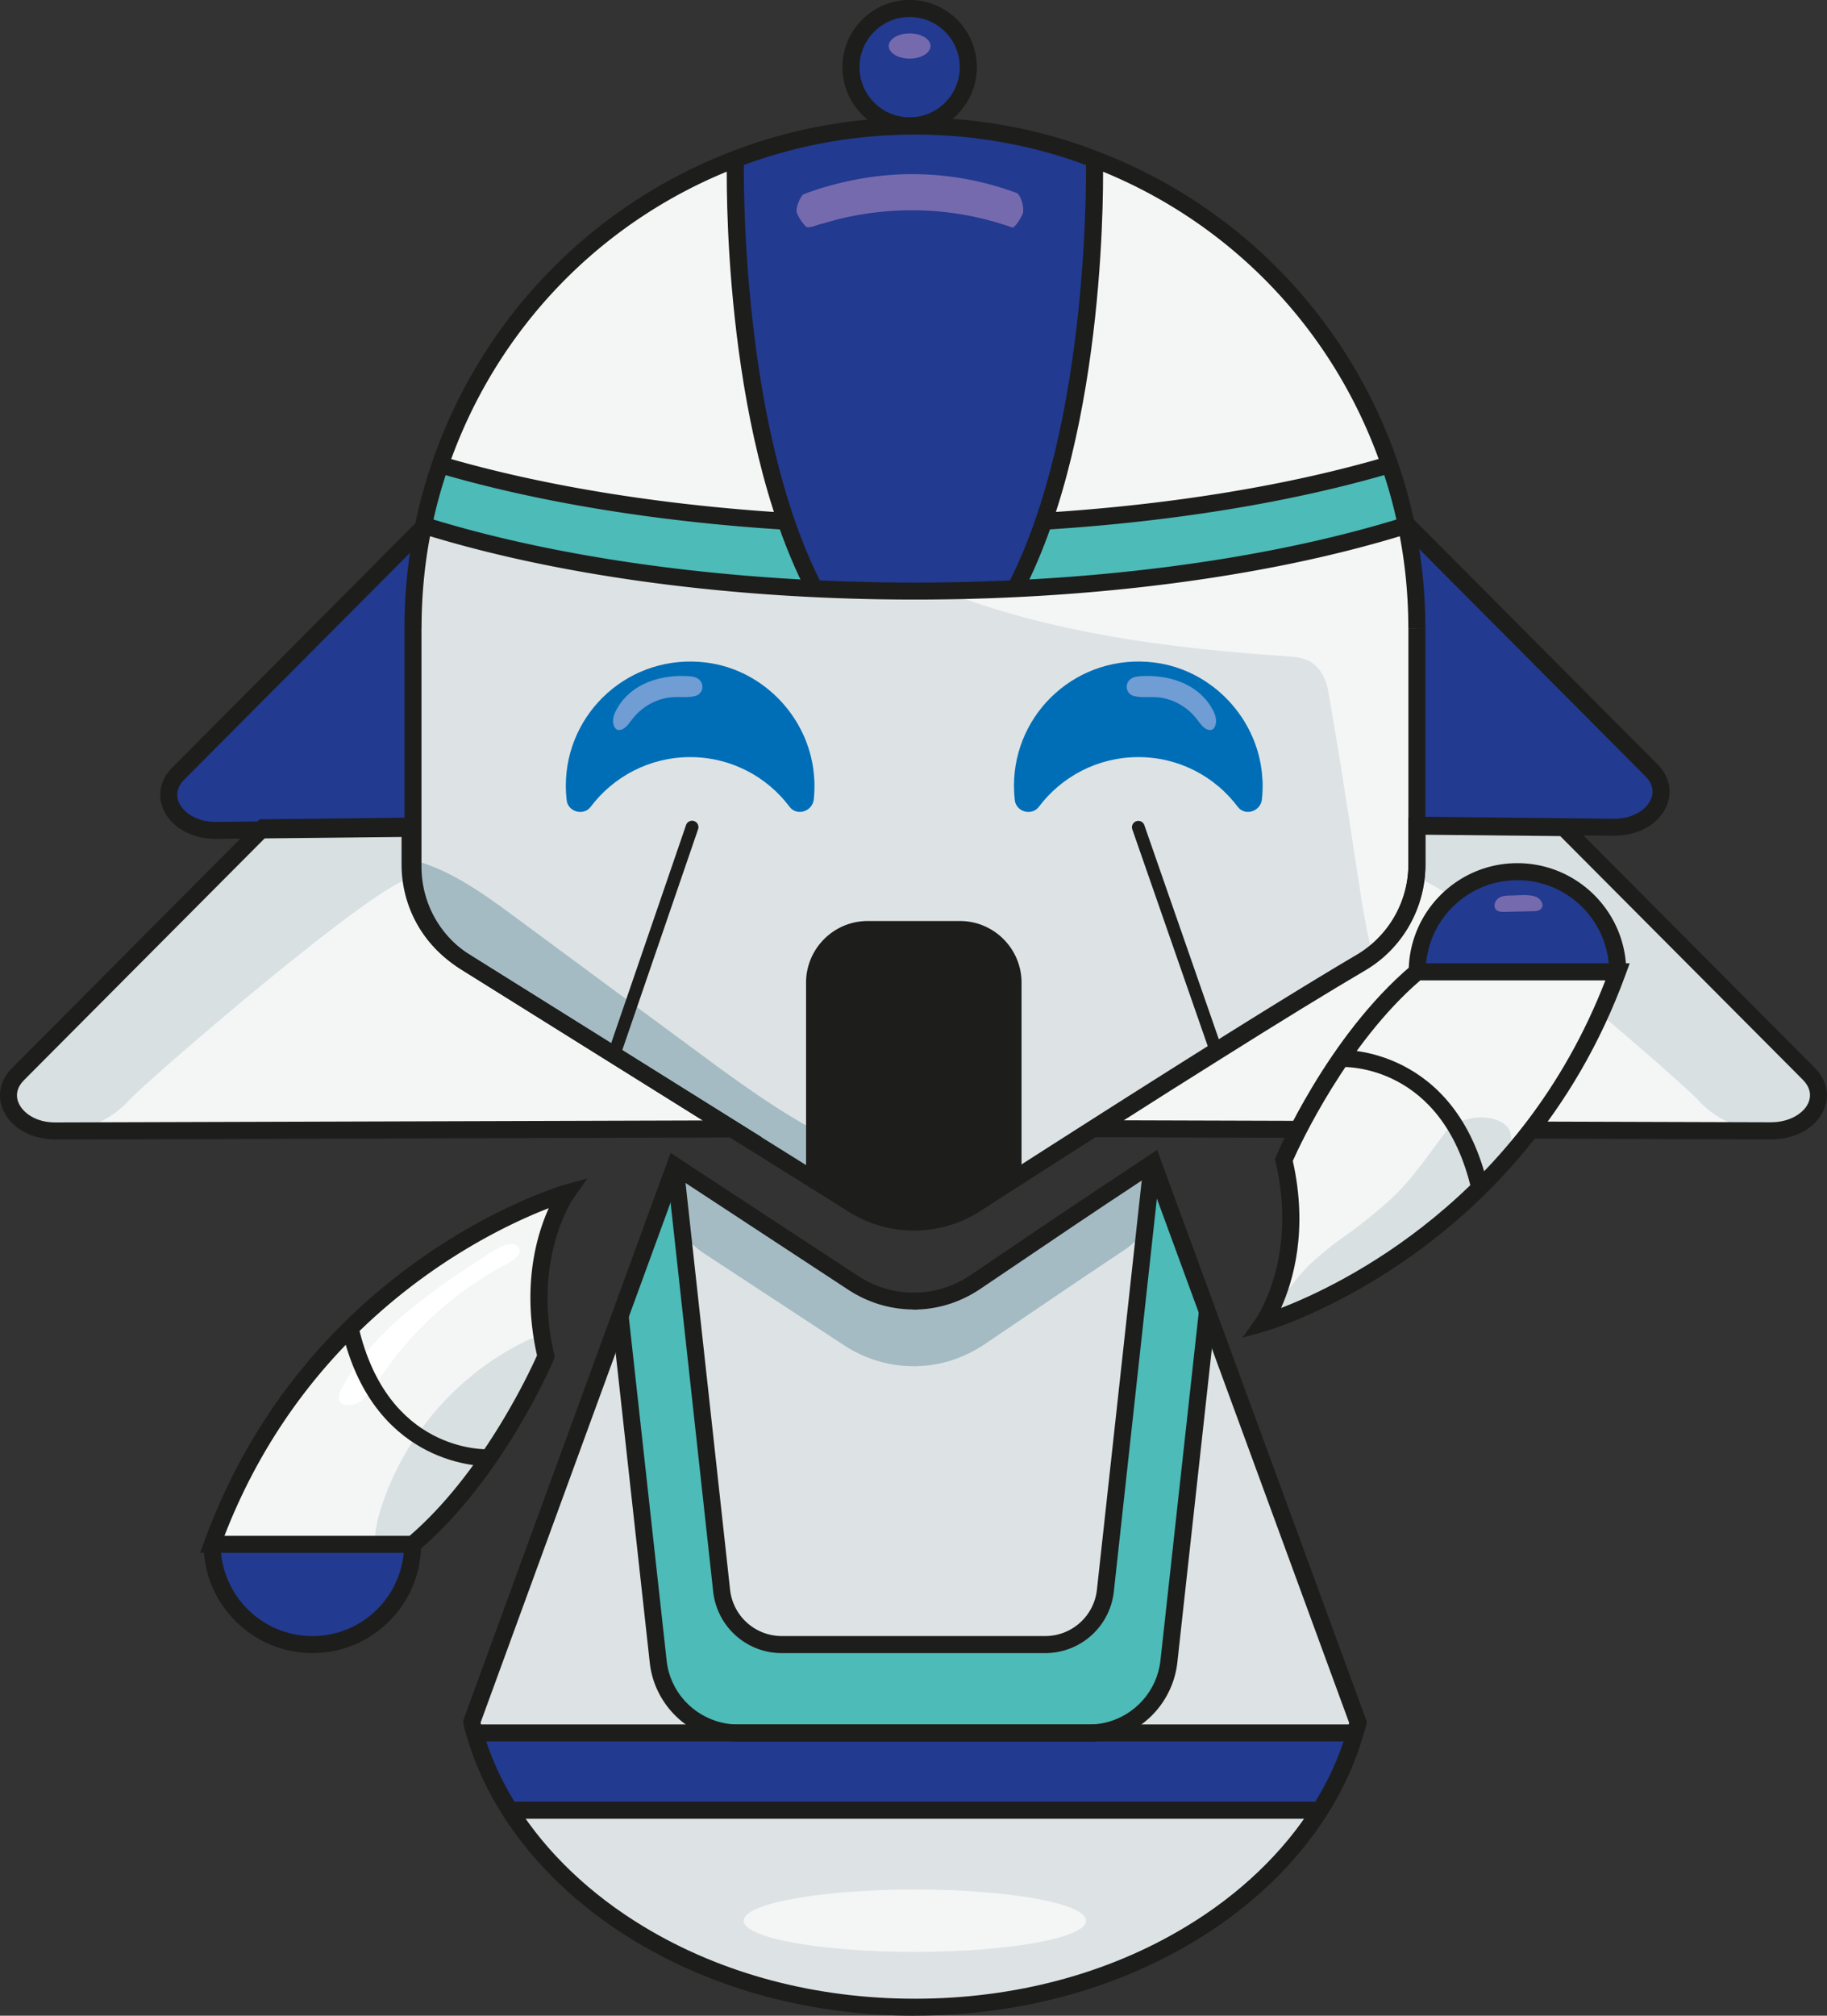 <svg xmlns="http://www.w3.org/2000/svg" id="Capa_1" viewBox="0 0 241.14 265.89"><rect x="0" y="0" width="241.14" height="265.89" fill="#333333" stroke="none"/><defs><style>.cls-1{fill:#223a8f}.cls-2{fill:#709dd4}.cls-3{fill:#1d1d1b}.cls-5{fill:#006eb7}.cls-6{fill:#d9e0e2}.cls-7{fill:#dde3e5}.cls-8{fill:#f4f6f6}.cls-9{fill:#4dbbb8}.cls-10{fill:#756aae}.cls-11{fill:#a4bbc3}</style></defs><path d="M76.15 189.17c.62-1.7.99-2.7.99-2.7l4.68-12.82 7.26-19.86 23.58 15.46c2.35 1.52 5 2.33 7.66 2.38h.22c.16.02.31.02.47 0 2.69-.07 5.33-.92 7.69-2.49 7.87-5.31 12.01-8.18 23.46-15.73l7.17 19.54 4.93 13.45 14.97 40.81c-.11.47-.25.92-.38 1.39-1.03 3.59-2.6 6.99-4.64 10.2-4.06 6.41-9.93 11.99-17.12 16.31-10.06 6.07-22.66 9.66-36.35 9.66s-26.29-3.59-36.35-9.66c-7.19-4.33-13.07-9.91-17.12-16.31-2.04-3.2-3.61-6.61-4.64-10.2-.16-.47-.27-.96-.38-1.43 0 0 10.57-28.9 13.89-37.99Z" class="cls-7"/><path d="M28.01 203.71c13.52-37.07 46.79-46.35 46.79-46.35s-5.87 8.22-2.74 21.54c0 0-6.58 15.54-17.59 24.81H28Z" class="cls-8"/><path d="M54.48 203.72c0 7.31-5.92 13.22-13.22 13.22s-13.24-5.92-13.24-13.22h26.47Z" class="cls-1"/><path d="M11.63 132.4c9.56-9.6 23.11-23.2 23.11-23.2l19.39-.22v5.04c0 5.18 2.67 9.97 7.06 12.71l19.45 12.15 16.05 10.04-89.26.27c-5.15.07-8.14-4.39-5.04-7.49 0 0 4.03-4.05 9.25-9.29ZM229.33 132.37c-8.57-8.6-20.38-20.46-23.1-23.19l-19.39-.2v5.13c0 5.33-2.8 10.24-7.4 12.93-5 2.94-11.86 7.15-19.09 11.7-5.31 3.32-10.85 6.84-16.05 10.15 1.02 0 89.25.28 89.25.28 5.15.05 8.13-4.39 5.04-7.5 0 0-4.03-4.04-9.26-9.3" class="cls-8"/><path d="m209.18 109.16 3.84.04c5.15.04 8.14-4.39 5.04-7.51l-32.29-32.43-.15-.15c.97 4.46 1.46 9.06 1.45 13.82v26s14.89.15 22.12.23ZM54.5 82.85v26.41c-.53 0-25.93.27-25.93.27-5.15.05-8.13-4.39-5.04-7.5 0 0 31.63-31.76 32.29-32.42-.87 4.28-1.32 8.69-1.32 13.24" class="cls-1"/><path d="M183.4 61.3c-6.39-18.53-20.73-33.35-38.97-40.32 0 0 .65 26.51-6.68 47.78 17.14-1.05 32.79-3.68 45.65-7.46M58.2 61.3c6.39-18.53 20.73-33.35 38.97-40.32 0 0-.65 26.51 6.68 47.78-17.14-1.05-32.79-3.68-45.65-7.46" class="cls-8"/><path d="M58.09 61.3c-.9 2.6-1.64 5.27-2.2 8 .34.11.67.22 1.01.31 14.01 4.26 31.42 7.13 50.6 8.05-1.43-2.78-2.69-5.78-3.76-8.9-17.14-1.05-32.79-3.68-45.65-7.46M182.05 70.36q1.29-.375 2.55-.75c.34-.09.67-.2 1.01-.31-.56-2.73-1.3-5.4-2.2-8-12.84 3.79-28.48 6.41-45.63 7.46-1.08 3.12-2.33 6.12-3.76 8.9 18.03-.86 34.48-3.45 48.03-7.3" class="cls-9"/><circle cx="120.06" cy="8.87" r="7.75" class="cls-1"/><path d="M138.19 67.53c6.72-20.55 6.29-45.34 6.27-46.53-7.35-2.85-15.35-4.39-23.71-4.39s-16.34 1.55-23.69 4.37c-.02.9-.52 26.87 6.68 47.78 1.08 3.12 2.33 6.12 3.76 8.9 2.15.11 4.35.18 6.57.22 2.2.07 4.44.09 6.68.09 1.23 0 2.47 0 3.68-.04 1.01 0 2.02 0 3-.04.25 0 .47 0 .72-.02h.13c.34 0 .65 0 .96-.02.81-.02 1.59-.04 2.4-.09.78-.02 1.57-.07 2.38-.09 1.43-2.78 2.69-5.78 3.76-8.9.14-.41.28-.82.41-1.23Z" class="cls-1"/><path d="m81.02 139.17 31.67 19.77a14.99 14.99 0 0 0 16.05-.11c12.84-8.25 37.94-24.32 50.87-31.91 4.59-2.69 7.4-7.6 7.4-12.93V82.86c0-4.66-.47-9.19-1.39-13.56-.34.11-.67.22-1.01.31-14.01 4.26-31.42 7.13-50.6 8.05-4.33.2-8.74.31-13.24.31s-8.92-.11-13.24-.31c-19.18-.92-36.6-3.79-50.6-8.05-.34-.09-.67-.2-1.01-.31-.02.11-.04.2-.07.31-.87 4.28-1.32 8.7-1.32 13.24v31.44c0 5.18 2.67 9.97 7.06 12.71l19.45 12.15v.02-.02" class="cls-7"/><path d="M187 82.86v31.13c0 4.71-2.17 9.05-5.83 11.86-1.48-5.13-2.29-14.1-5.85-34.67-.27-1.48-.96-2.96-2.2-3.79-.96-.65-2.17-.74-3.34-.83-15.4-1.03-31.06-3.05-45.38-8.63 3.25-.02 6.45-.11 9.59-.27 19.18-.92 36.6-3.79 50.6-8.05.34-.09.67-.2 1.01-.31.92 4.37 1.39 8.9 1.39 13.56Z" class="cls-8"/><path d="M186.94 115.96c3.41-.54 34.62 26.33 37.29 29.25.01.02.03.03.04.05 2.35 2.56 5.75 3.9 9.22 3.92h.29c5.15.07 8.14-4.39 5.04-7.48 0 0-4.03-4.06-9.26-9.3-9.57-9.59-23.11-23.2-23.11-23.2l-19.39-.22v5.04c0 .65-.04 1.3-.13 1.95Z" class="cls-6"/><path d="M152.17 153.41c1.55 4.23 0 8.97-3.75 11.46-7.35 4.9-11.72 7.9-18.52 12.49-2.71 1.79-5.74 2.78-8.83 2.85q-.27.03-.54 0h-.25c-3.07-.04-6.1-.96-8.81-2.71l-18.59-12.19c-3.79-2.48-5.36-7.25-3.81-11.5v-.02l23.59 15.46c2.35 1.52 5 2.33 7.66 2.38h.22c.16.02.31.02.47 0 2.69-.07 5.33-.92 7.69-2.49 7.87-5.31 12.01-8.18 23.46-15.73Z" class="cls-11"/><path d="m89.07 153.79 6.14 56.03a7.99 7.99 0 0 0 7.94 7.12h34.76c4.08 0 7.5-3.07 7.94-7.12l6.14-56.03 7.33 19.16-5.09 46.24c-.52 4.53-3.83 8.12-8.11 9.12-.78.2-1.61.29-2.47.29H97.39c-.85 0-1.68-.09-2.47-.29-4.28-1-7.62-4.59-8.11-9.12l-5.02-45.55 7.26-19.85Z" class="cls-9"/><path d="M189.14 121.05c2.35-3.66 6.46-6.08 11.13-6.08 7.31 0 13.25 5.92 13.24 13.22h-26.47c0-2.63.77-5.08 2.09-7.14Z" class="cls-1"/><path d="M54.25 115.97c-3.41-.54-34.62 26.33-37.29 29.25-.01.02-.03.03-.04.05-2.35 2.56-5.75 3.9-9.22 3.92h-.29c-5.15.07-8.14-4.39-5.04-7.48 0 0 4.03-4.06 9.26-9.3 9.57-9.59 23.11-23.2 23.11-23.2l19.39-.22v5.04c0 .65.04 1.3.13 1.95Z" class="cls-6"/><path d="M188.12 82.86h-2.24c0-4.41-.44-8.79-1.3-13.02l2.2-.45a67.7 67.7 0 0 1 1.34 13.47" class="cls-3"/><path d="M52.67 203.38c-1.07-.07-2.12-.31-3.18-.46.05-1.36.39-2.68.8-3.98 3.11-9.78 10.49-18.12 19.83-22.38h1.49l.47 2.35s-12.23 24.95-19.4 24.47Z" class="cls-6"/><path d="M136.04 154.14c-2.71 1.73-5.18 3.32-7.31 4.68-4.86 3.14-11.12 3.18-16.05.11l-31.67-19.77v-.02l-19.45-12.15a14.96 14.96 0 0 1-7.06-12.71v-.83c4.82 1.23 9.19 4.35 13.29 7.37 7.96 5.89 15.93 11.77 23.91 17.66 7.75 5.74 15.69 11.54 24.83 14.59 6.23 2.08 13.2 2.69 19.5 1.05Z" class="cls-11"/><path d="M55.63 82.86h-2.24c0-4.57.45-9.1 1.35-13.47l.07-.31c.56-2.71 1.31-5.45 2.23-8.14 6.52-18.92 20.97-33.87 39.63-41 7.67-2.95 15.78-4.44 24.09-4.44s16.46 1.5 24.12 4.47c18.67 7.12 33.11 22.05 39.6 40.97.93 2.69 1.68 5.43 2.23 8.14l.2.97-.94.31c-.36.12-.72.24-1.07.33-17.78 5.41-40.58 8.4-64.14 8.4s-46.2-2.97-64-8.36c-.75 3.95-1.12 8.02-1.12 12.12Zm1.58-14.33c17.65 5.37 40.21 8.32 63.55 8.32s45.91-2.95 63.52-8.31h.03c-.51-2.3-1.16-4.6-1.95-6.88-6.28-18.29-20.24-32.73-38.29-39.61-14.78-5.72-31.73-5.74-46.6-.02-18.05 6.89-32.01 21.34-38.31 39.64a64 64 0 0 0-1.95 6.87Z" class="cls-3"/><path d="M120.63 162.32c-2.97 0-5.94-.81-8.54-2.44l-51.12-31.92c-4.75-2.96-7.58-8.07-7.58-13.67V82.85h2.24v31.44c0 4.82 2.44 9.21 6.53 11.77l51.12 31.93a13.94 13.94 0 0 0 14.86-.1c13.5-8.68 38.06-24.38 50.91-31.94a13.92 13.92 0 0 0 6.84-11.96V82.86h2.24v31.13c0 5.69-3.04 11.01-7.94 13.89-12.82 7.54-37.35 23.21-50.83 31.89-2.64 1.7-5.68 2.55-8.72 2.55ZM137.81 69.88l-.14-2.24c16.71-1.03 32.42-3.59 45.42-7.42l.63 2.15c-13.17 3.88-29.04 6.47-45.92 7.51ZM103.67 69.88c-16.86-1.04-32.74-3.63-45.9-7.51l.63-2.15c13 3.83 28.7 6.39 45.4 7.42l-.14 2.24Z" class="cls-3"/><path d="M64.59 165.34c-7.47 4.85-15.25 10.01-19.5 17.84-.32.59-.58 1.39-.1 1.85.17.16.39.24.62.28 1.81.32 3.2-1.51 4.21-3.05A46.4 46.4 0 0 1 67 166.64c.77-.41 2.35-1.48 1.19-2.34-.94-.69-2.86.56-3.6 1.04" style="fill:#fff"/><path d="M106.51 78.17C95.22 56.34 95.9 22.39 95.94 20.95l2.24.05c0 .35-.71 34.82 10.32 56.14zM135 78.17l-1.99-1.03c11.04-21.33 10.33-55.79 10.32-56.13l2.24-.05c.04 1.43.72 35.39-10.57 57.22ZM28.47 110.66c-3.2 0-5.92-1.55-6.94-3.96-.79-1.87-.34-3.9 1.2-5.45l32.3-32.43 1.59 1.58-32.3 32.43c-.9.9-1.16 1.97-.72 3 .55 1.31 2.33 2.62 4.95 2.59l25.94-.27.02 2.24-25.94.27h-.11Z" class="cls-3"/><path d="M67.57 238.79h106.94c2.04-3.2 3.61-6.61 4.64-10.2H62.93c1.03 3.59 2.6 6.99 4.64 10.2" class="cls-1"/><path d="M213.04 110.24h-.1l-25.94-.27.02-2.24 25.94.27h.08c2.61 0 4.33-1.3 4.87-2.59.43-1.03.18-2.09-.72-3l-32.3-32.43 1.59-1.58 32.3 32.43c1.54 1.55 1.99 3.58 1.2 5.45-1.02 2.42-3.74 3.96-6.94 3.96M214.63 128.2h-2.24c0-6.67-5.44-12.1-12.12-12.1s-12.1 5.43-12.1 12.1h-2.24c0-7.91 6.43-14.34 14.34-14.34s14.37 6.43 14.37 14.34ZM107.51 156.83c-.62 0-1.12-.5-1.12-1.12v-26.09c0-4.48 3.65-8.13 8.13-8.13h12.18c4.48 0 8.13 3.65 8.13 8.13v26c0 .62-.5 1.12-1.12 1.12s-1.12-.5-1.12-1.12v-26c0-3.25-2.64-5.89-5.89-5.89h-12.18c-3.25 0-5.89 2.64-5.89 5.89v26.09c0 .62-.5 1.12-1.12 1.12M81.02 140c-.09 0-.18-.02-.27-.05a.84.84 0 0 1-.52-1.07l10.32-30.05a.84.84 0 1 1 1.59.55l-10.32 30.05c-.12.35-.45.57-.79.57ZM160.51 139.46c-.35 0-.67-.22-.79-.56l-10.27-29.5a.84.84 0 1 1 1.59-.55l10.27 29.5a.84.84 0 0 1-.52 1.07c-.09.03-.18.05-.28.05Z" class="cls-3"/><path d="M137.95 218.06h-34.76c-4.66 0-8.55-3.49-9.06-8.12l-6.14-56.03 2.23-.25 6.14 56.03a6.86 6.86 0 0 0 6.83 6.12h34.76a6.86 6.86 0 0 0 6.83-6.12l6.14-56.03 2.23.25-6.14 56.03a9.1 9.1 0 0 1-9.06 8.12M54.89 204.83H26.41l.55-1.5c13.56-37.18 47.21-46.95 47.54-47.04l3.03-.85-1.82 2.58c-.06.08-5.53 8.02-2.56 20.63l.08.36-.14.34c-.27.64-6.82 15.9-17.9 25.23l-.31.26Zm-25.26-2.24h24.43c9.62-8.27 15.82-21.55 16.82-23.8-2.06-9.15-.03-15.92 1.55-19.42-7.96 3.07-31.62 14.35-42.8 43.21Z" class="cls-3"/><path d="M41.25 218.06c-7.92 0-14.37-6.43-14.37-14.34h2.24c0 6.67 5.44 12.1 12.12 12.1s12.1-5.43 12.1-12.1h2.24c0 7.91-6.43 14.34-14.34 14.34ZM64.42 193.41c-1.71 0-15.29-.57-19.3-17.98l2.18-.5c3.83 16.63 16.63 16.24 17.19 16.25l.11 2.24h-.18ZM67.3 237.67h106.94v2.24H67.3zM143.7 229.72H97.45c-.97 0-1.9-.11-2.74-.32-4.81-1.13-8.42-5.18-8.95-10.08l-5.02-45.55 2.23-.25 5.02 45.55c.43 3.96 3.35 7.23 7.25 8.15.69.17 1.42.26 2.21.26h46.25c.79 0 1.53-.09 2.19-.25 3.91-.92 6.82-4.2 7.27-8.16l5.09-46.24 2.23.25-5.09 46.25c-.56 4.91-4.16 8.96-8.97 10.09-.83.21-1.75.32-2.72.32ZM121.04 172.75h-.56l-.13-2.25h.69z" class="cls-3"/><path d="M120.75 265.89c-13.51 0-26.28-3.4-36.93-9.82-7.33-4.4-13.37-10.17-17.49-16.67-2.12-3.34-3.73-6.86-4.77-10.49-.14-.41-.25-.89-.36-1.35l-.08-.33.08-.45 27.31-74.7 24.76 16.24c2.15 1.39 4.59 2.15 7.07 2.19h.65c2.48-.06 4.93-.86 7.09-2.3l4.86-3.29c5.24-3.55 9.73-6.59 18.61-12.45l1.18-.78 27.68 75.44-.08.33c-.09.39-.2.76-.31 1.14l-.09.3c-1.04 3.62-2.65 7.15-4.77 10.49-4.11 6.5-10.16 12.27-17.49 16.67-10.65 6.42-23.42 9.82-36.93 9.82Zm-57.32-38.66c.09.38.17.7.28 1.01 1 3.46 2.51 6.8 4.52 9.95 3.93 6.22 9.73 11.73 16.75 15.96 10.3 6.22 22.67 9.5 35.77 9.5s25.48-3.28 35.77-9.5c7.03-4.23 12.82-9.74 16.75-15.96 2.01-3.16 3.53-6.49 4.51-9.91l.09-.31c.07-.24.14-.47.2-.71l-26.47-72.14c-8.1 5.35-12.41 8.27-17.4 11.65l-4.87 3.29c-2.52 1.68-5.39 2.6-8.29 2.68-.13.03-.39.03-.65-.01-2.98-.04-5.83-.92-8.34-2.54l-22.4-14.69z" class="cls-3"/><path d="M62.66 227.47h116.22v2.24H62.66z" class="cls-3"/><path d="M107.48 102.77c.05.91.02 1.8-.07 2.67-.17 1.6-2.23 2.27-3.2.98-2.99-3.98-7.75-6.55-13.11-6.55s-10.13 2.57-13.13 6.55c-.94 1.25-3.01.68-3.18-.87-.07-.62-.11-1.25-.11-1.89 0-9.76 8.51-17.5 18.51-16.27 7.75.96 13.88 7.58 14.28 15.38ZM166.63 102.77c.05.91.02 1.8-.07 2.67-.17 1.6-2.23 2.27-3.2.98-2.99-3.98-7.75-6.55-13.11-6.55s-10.13 2.57-13.13 6.55c-.94 1.25-3.01.68-3.18-.87-.07-.62-.11-1.25-.11-1.89 0-9.76 8.51-17.5 18.51-16.27 7.75.96 13.88 7.58 14.28 15.38Z" class="cls-5"/><path d="M120.06 17.73c-4.89 0-8.87-3.98-8.87-8.87s3.98-8.87 8.87-8.87 8.87 3.98 8.87 8.87-3.98 8.87-8.87 8.87m0-15.49c-3.65 0-6.62 2.97-6.62 6.62s2.97 6.62 6.62 6.62 6.62-2.97 6.62-6.62-2.97-6.62-6.62-6.62M107.98 127.1c-.3.78-.47 1.63-.47 2.52v26.08c.12.08 5.17 3.22 5.17 3.22.31.18.61.36.94.54.63.34 1.25.63 1.93.85.34.11.65.22.99.31 4.08 1.17 8.54.56 12.21-1.79.38-.25.76-.49 1.14-.76.02 0 3.79-2.44 3.81-2.47v-25.99c0-3.87-3.14-7.01-7.01-7.01h-12.18c-2.98 0-5.53 1.86-6.54 4.49ZM7.29 150.3c-3.18 0-5.89-1.54-6.91-3.96-.79-1.87-.34-3.9 1.2-5.44l32.68-32.82 20.98-.24v6.18c0 4.82 2.44 9.21 6.53 11.76l38.79 24.25-93.14.28h-.13Zm27.92-39.99L3.17 142.48c-.9.9-1.16 1.96-.72 2.99.55 1.31 2.28 2.63 4.96 2.59l85.39-.26-32.21-20.12c-4.75-2.96-7.59-8.06-7.59-13.66v-3.91l-17.79.21ZM233.82 150.29h-.11s-88.22-.27-89.24-.28h-3.82l3.22-2.07c5.2-3.32 10.74-6.84 16.06-10.16 7.57-4.76 14.36-8.92 19.12-11.72 4.22-2.47 6.84-7.05 6.84-11.96v-6.26l20.97.22 32.69 32.82c1.54 1.55 1.99 3.58 1.2 5.45-1.02 2.41-3.73 3.96-6.94 3.96Zm-85.52-2.51c17.08.05 85.43.26 85.43.26 2.6 0 4.41-1.28 4.96-2.59.43-1.03.18-2.09-.72-3l-32.04-32.16-17.79-.18v4c0 5.7-3.05 11.03-7.95 13.9-4.74 2.78-11.51 6.93-19.06 11.68-4.23 2.64-8.59 5.41-12.82 8.1Z" class="cls-3"/><path d="M135.04 28.02c-.02.22-.79 1.73-1.39 2.01a39.5 39.5 0 0 0-13.29-2.29c-4.1 0-8.09.61-11.81 1.77-.47.04-1.66.63-2.08.43-.31-.13-1.34-1.59-1.34-2.12 0-.88.6-1.87.82-2.14 0 0 6.36-2.71 14.41-2.71 4.89 0 9.57.9 13.89 2.51.56.45.89 1.84.78 2.54Z" class="cls-10"/><path d="M159.08 92.19c.28.33.54.68.77 1.07.24.4.47.82.58 1.27s.11.95-.11 1.36c-.09.17-.22.32-.4.38-.14.05-.29.03-.44 0-.67-.19-1.07-.84-1.49-1.38-1.26-1.65-3.22-2.77-5.29-2.92-.88-.06-1.77.05-2.64-.08-.25-.04-.5-.09-.72-.21-.33-.19-.57-.54-.62-.91s.08-.78.34-1.05c.42-.44 1.09-.51 1.7-.54 3.05-.14 6.3.7 8.31 3.02ZM82.34 92.19c-.28.33-.54.68-.77 1.07-.24.4-.47.82-.58 1.27s-.11.95.11 1.36c.09.17.22.32.4.38.14.05.29.03.44 0 .67-.19 1.07-.84 1.49-1.38 1.26-1.65 3.22-2.77 5.29-2.92.88-.06 1.77.05 2.64-.08.25-.04.5-.09.72-.21.33-.19.57-.54.62-.91s-.08-.78-.34-1.05c-.42-.44-1.09-.51-1.7-.54-3.05-.14-6.3.7-8.31 3.02Z" class="cls-2"/><path d="M213.51 128.2c-13.52 37.07-46.79 46.35-46.79 46.35s5.87-8.22 2.74-21.54c0 0 6.58-15.54 17.59-24.81h26.47Z" class="cls-8"/><path d="M192.68 147.97c-.8.35-1.5.84-1.97 1.47-1.89 2.5-3.66 5.12-5.81 7.41-1.65 1.76-3.56 3.25-5.44 4.76-1.28 1.03-2.81 1.96-4.12 3.05-1.87 1.56-2.75 2.24-4.32 4.2-.33.41-4.16 5.18-4.31 5.68-.29.99 3.69-2.48 4.7-2.26 3.08.67 5.77-2.95 8.47-4.21 3.47-1.62 6.96-3.33 9.73-6.02 2.87-2.79 6.19-5.45 8.58-8.68 1.01-1.37 2.09-3.83.35-5.1-1.51-1.11-3.98-1.11-5.86-.3" class="cls-6"/><path d="M194.22 156.99c-3.83-16.64-16.66-16.25-17.19-16.25l-.11-2.24c.15-.04 15.21-.53 19.48 17.98l-2.18.5Z" class="cls-3"/><path d="m163.98 176.47 1.82-2.58c.05-.08 5.53-8.02 2.56-20.63l-.09-.36.14-.34c.27-.64 6.82-15.9 17.9-25.23l.31-.26h28.48l-.55 1.5c-13.56 37.18-47.21 46.95-47.55 47.04l-3.03.85Zm6.65-23.35c2.06 9.15.03 15.92-1.55 19.42 7.96-3.07 31.62-14.35 42.81-43.22h-24.43c-9.62 8.27-15.82 21.55-16.82 23.8Z" class="cls-3"/><path d="M199.46 118.12c-.59.01-1.23.03-1.71.38s-.7 1.13-.26 1.53c.28.25.7.26 1.07.25 1.27-.03 2.53-.06 3.8-.08.28 0 .57-.02.82-.15.78-.45.3-1.32-.23-1.64-.87-.52-2.53-.3-3.49-.28Z" class="cls-10"/><ellipse cx="120.06" cy="6.07" class="cls-10" rx="2.76" ry="1.66"/><ellipse cx="120.75" cy="253.36" class="cls-8" rx="22.59" ry="4.11"/></svg>